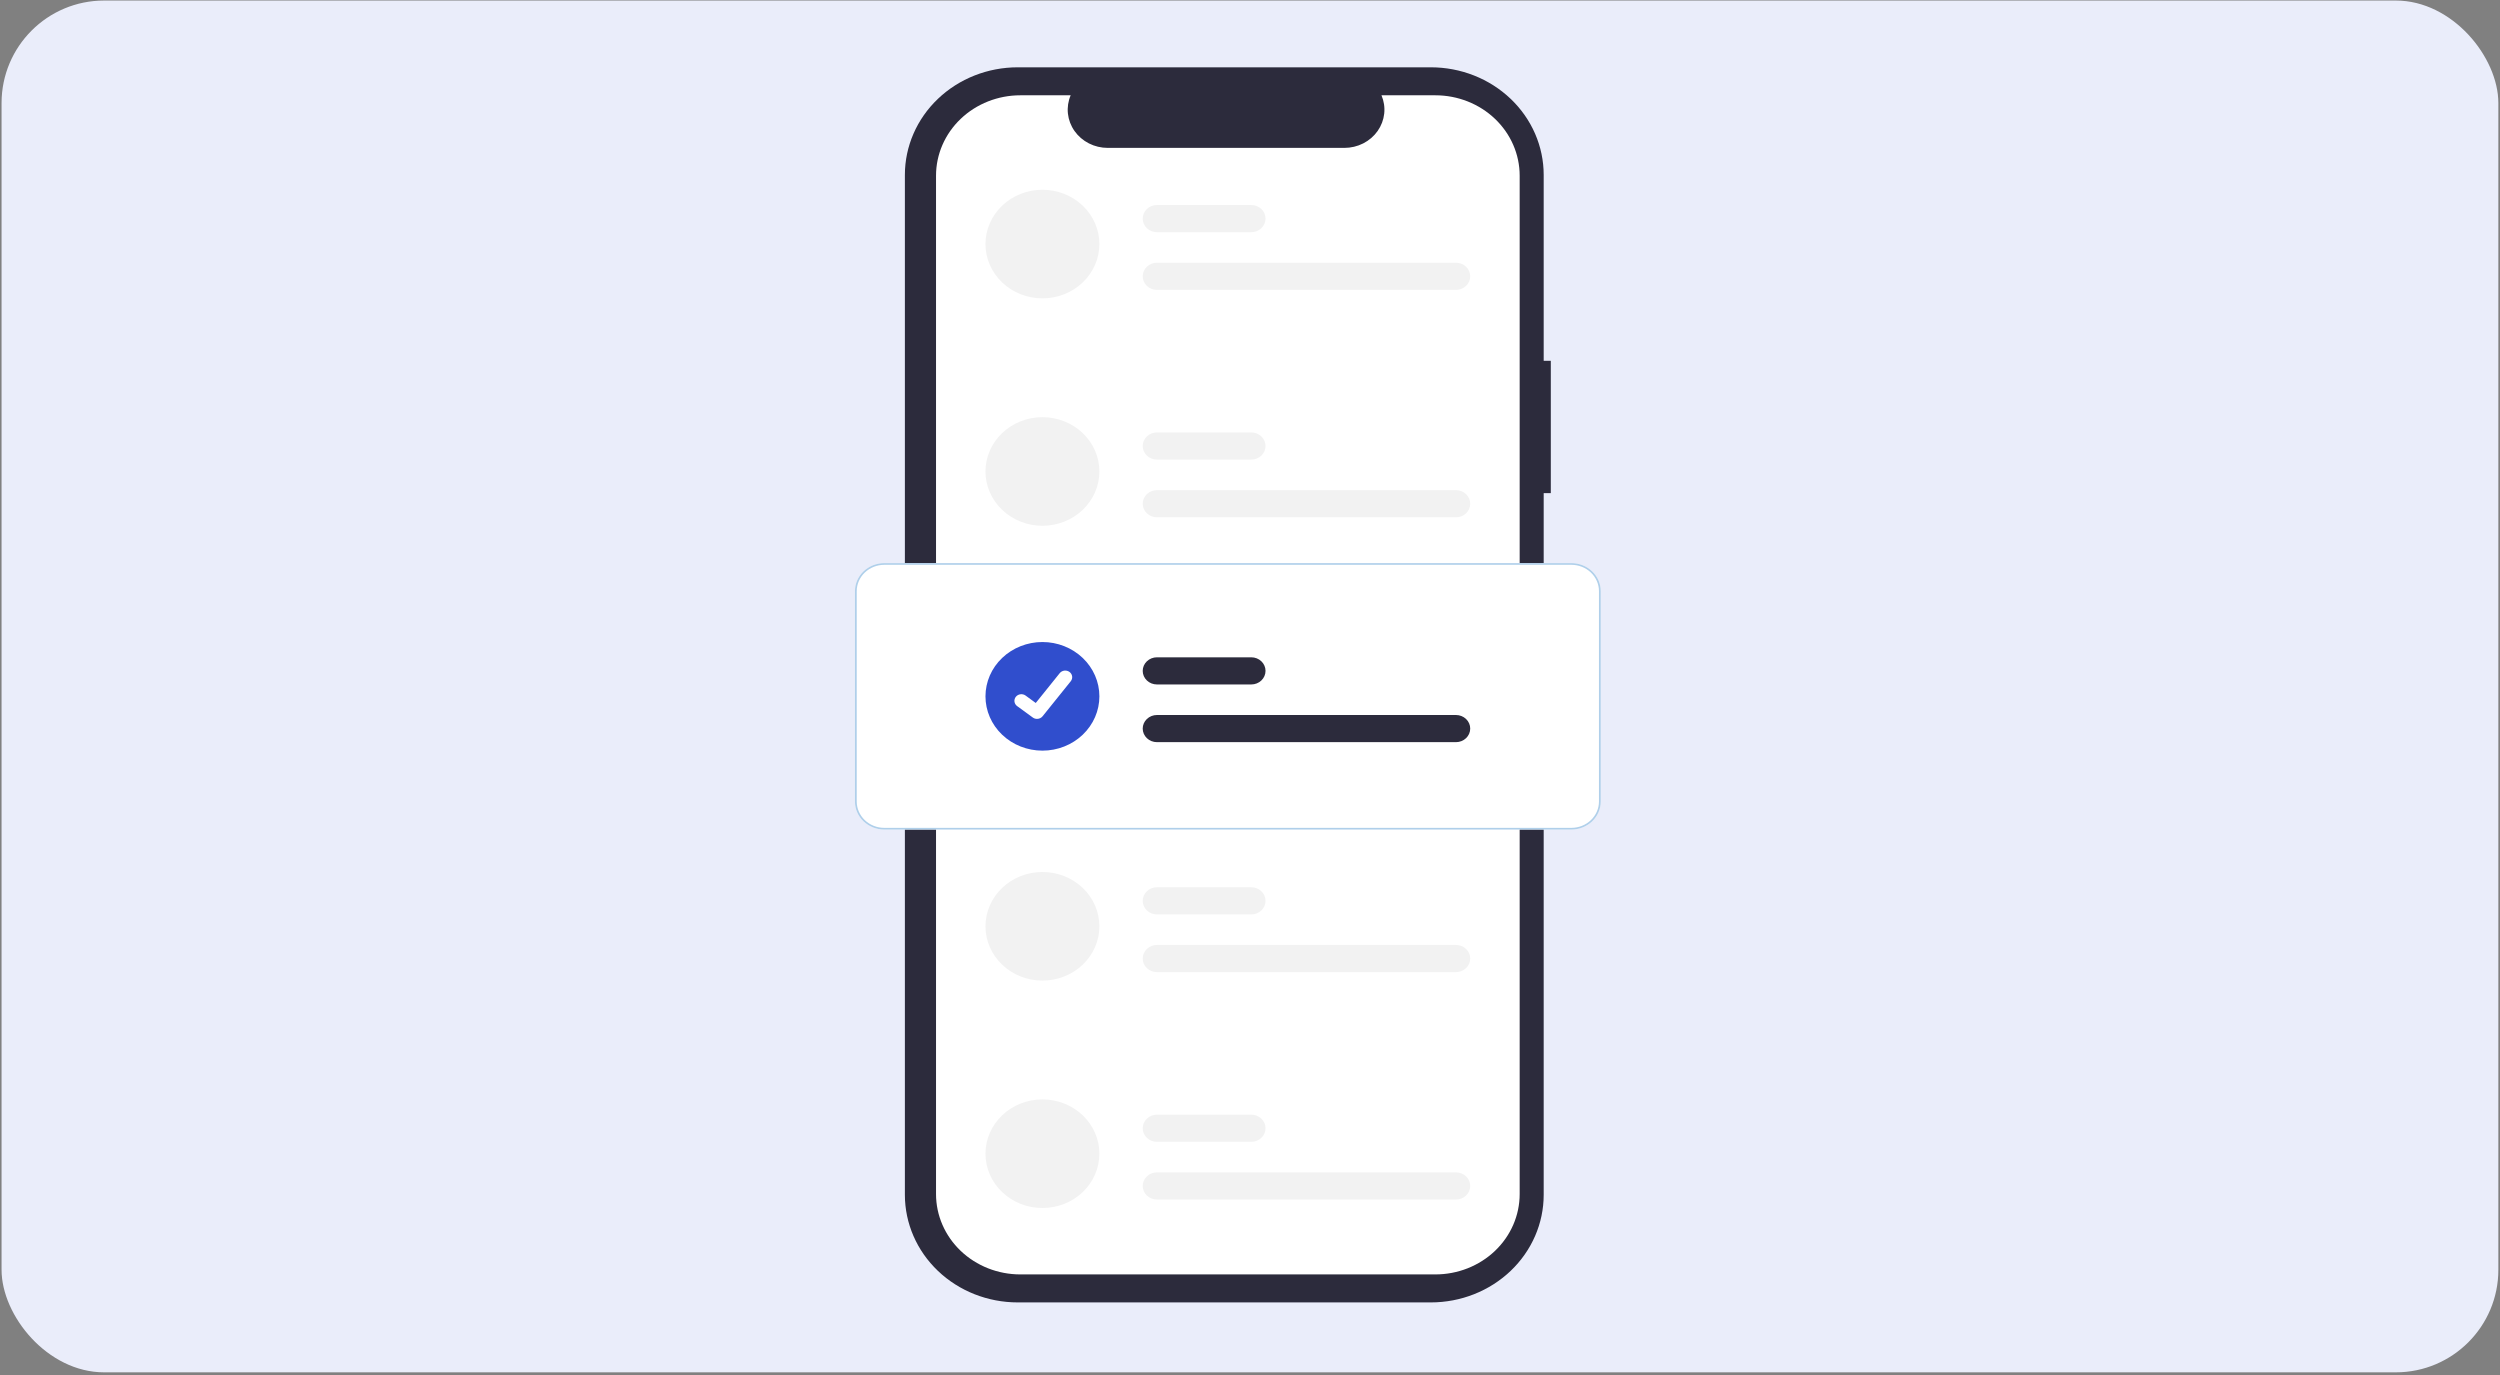 <svg width="780" height="429" viewBox="0 0 780 429" fill="none" xmlns="http://www.w3.org/2000/svg">
<rect x="0" y="0" width="780" height="429" fill="#808080" stroke="none"/>
<rect x="0.487" y="0.169" width="779" height="428" rx="32" fill="#EAEDFA"/>
<path d="M483.851 112.574H481.63V54.571C481.63 50.162 480.72 45.797 478.95 41.724C477.181 37.651 474.587 33.95 471.318 30.833C468.048 27.715 464.167 25.242 459.895 23.555C455.623 21.868 451.045 21 446.421 21H317.534C308.196 21 299.24 24.537 292.637 30.833C286.034 37.128 282.324 45.667 282.324 54.571V372.782C282.324 381.686 286.034 390.225 292.637 396.52C299.24 402.816 308.196 406.353 317.534 406.353H446.421C455.759 406.353 464.715 402.816 471.318 396.52C477.921 390.225 481.63 381.686 481.63 372.782V153.862H483.851L483.851 112.574Z" fill="#2C2B3C"/>
<path d="M474.136 54.805V372.548C474.136 379.197 471.366 385.574 466.435 390.276C461.503 394.978 454.815 397.619 447.841 397.619H318.336C311.362 397.619 304.674 394.978 299.742 390.276C294.811 385.574 292.041 379.197 292.041 372.548V54.805C292.041 48.156 294.811 41.779 299.742 37.077C304.674 32.375 311.362 29.733 318.336 29.733H334.046C333.274 31.542 332.98 33.504 333.19 35.447C333.4 37.389 334.108 39.252 335.25 40.873C336.393 42.494 337.935 43.822 339.743 44.741C341.55 45.66 343.566 46.141 345.614 46.142H419.452C421.5 46.141 423.517 45.66 425.324 44.741C427.131 43.822 428.674 42.494 429.816 40.873C430.959 39.252 431.666 37.389 431.876 35.447C432.086 33.504 431.792 31.542 431.02 29.733H447.841C454.815 29.733 461.503 32.375 466.435 37.077C471.366 41.779 474.136 48.156 474.136 54.805Z" fill="white"/>
<path d="M325.239 59.203C322.905 59.203 320.594 59.641 318.438 60.493C316.282 61.344 314.323 62.592 312.673 64.166C311.023 65.739 309.714 67.607 308.821 69.663C307.927 71.718 307.468 73.922 307.468 76.147C307.468 78.372 307.927 80.575 308.82 82.631C309.714 84.687 311.023 86.555 312.673 88.128C314.323 89.701 316.282 90.949 318.438 91.801C320.594 92.652 322.905 93.091 325.239 93.091C329.952 93.091 334.472 91.305 337.805 88.128C341.137 84.95 343.01 80.641 343.01 76.147C343.01 71.653 341.137 67.343 337.805 64.166C334.472 60.988 329.952 59.203 325.239 59.203Z" fill="#F2F2F2"/>
<path d="M454.266 90.444H360.969C359.79 90.444 358.66 89.997 357.827 89.203C356.994 88.409 356.526 87.331 356.526 86.208C356.526 85.084 356.994 84.007 357.827 83.212C358.66 82.418 359.79 81.972 360.969 81.972H454.266C455.444 81.972 456.574 82.418 457.407 83.212C458.24 84.007 458.708 85.084 458.708 86.208C458.708 87.331 458.24 88.409 457.407 89.203C456.574 89.997 455.444 90.444 454.266 90.444Z" fill="#F2F2F2"/>
<path d="M390.402 72.441H360.969C359.79 72.441 358.66 71.994 357.827 71.2C356.994 70.406 356.526 69.328 356.526 68.205C356.526 67.081 356.994 66.004 357.827 65.209C358.66 64.415 359.79 63.969 360.969 63.969H390.402C391.58 63.969 392.71 64.415 393.543 65.209C394.376 66.004 394.844 67.081 394.844 68.205C394.844 69.328 394.376 70.406 393.543 71.2C392.71 71.994 391.58 72.441 390.402 72.441Z" fill="#F2F2F2"/>
<path d="M325.239 130.155C322.905 130.155 320.594 130.594 318.438 131.445C316.282 132.297 314.323 133.545 312.673 135.118C311.023 136.691 309.714 138.559 308.821 140.615C307.927 142.671 307.468 144.874 307.468 147.099C307.468 149.324 307.927 151.527 308.82 153.583C309.714 155.639 311.023 157.507 312.673 159.08C314.323 160.653 316.282 161.901 318.438 162.753C320.594 163.605 322.905 164.043 325.239 164.043C329.952 164.043 334.472 162.258 337.805 159.08C341.137 155.903 343.01 151.593 343.01 147.099C343.01 142.605 341.137 138.296 337.805 135.118C334.472 131.94 329.952 130.155 325.239 130.155Z" fill="#F2F2F2"/>
<path d="M454.266 161.396H360.969C359.79 161.396 358.66 160.949 357.827 160.155C356.994 159.361 356.526 158.283 356.526 157.16C356.526 156.036 356.994 154.959 357.827 154.165C358.66 153.37 359.79 152.924 360.969 152.924H454.266C455.444 152.924 456.574 153.37 457.407 154.165C458.24 154.959 458.708 156.036 458.708 157.16C458.708 158.283 458.24 159.361 457.407 160.155C456.574 160.949 455.444 161.396 454.266 161.396Z" fill="#F2F2F2"/>
<path d="M390.402 143.393H360.969C359.79 143.393 358.66 142.946 357.827 142.152C356.994 141.358 356.526 140.28 356.526 139.157C356.526 138.033 356.994 136.956 357.827 136.162C358.66 135.367 359.79 134.921 360.969 134.921H390.402C391.58 134.921 392.71 135.367 393.543 136.162C394.376 136.956 394.844 138.033 394.844 139.157C394.844 140.28 394.376 141.358 393.543 142.152C392.71 142.946 391.58 143.393 390.402 143.393Z" fill="#F2F2F2"/>
<path d="M325.239 272.06C320.526 272.06 316.005 273.845 312.673 277.022C309.34 280.2 307.468 284.51 307.468 289.003C307.468 293.497 309.34 297.807 312.673 300.984C316.005 304.162 320.525 305.947 325.239 305.947C329.952 305.947 334.472 304.162 337.805 300.984C341.137 297.807 343.01 293.497 343.01 289.003C343.01 284.51 341.137 280.2 337.805 277.022C334.472 273.845 329.952 272.06 325.239 272.06Z" fill="#F2F2F2"/>
<path d="M454.266 303.3H360.969C359.79 303.3 358.66 302.854 357.827 302.059C356.994 301.265 356.526 300.188 356.526 299.064C356.526 297.941 356.994 296.863 357.827 296.069C358.66 295.274 359.79 294.828 360.969 294.828H454.266C455.444 294.828 456.574 295.274 457.407 296.069C458.24 296.863 458.708 297.941 458.708 299.064C458.708 300.188 458.24 301.265 457.407 302.059C456.574 302.854 455.444 303.3 454.266 303.3Z" fill="#F2F2F2"/>
<path d="M390.402 285.297H360.969C359.79 285.297 358.66 284.851 357.827 284.056C356.994 283.262 356.526 282.185 356.526 281.061C356.526 279.938 356.994 278.86 357.827 278.066C358.66 277.271 359.79 276.825 360.969 276.825H390.402C391.58 276.825 392.71 277.271 393.543 278.066C394.376 278.86 394.844 279.938 394.844 281.061C394.844 282.185 394.376 283.262 393.543 284.056C392.71 284.851 391.58 285.297 390.402 285.297Z" fill="#F2F2F2"/>
<path d="M325.239 343.012C322.905 343.012 320.594 343.45 318.438 344.301C316.282 345.153 314.323 346.401 312.673 347.974C311.023 349.548 309.714 351.416 308.821 353.471C307.927 355.527 307.468 357.73 307.468 359.955C307.468 362.18 307.927 364.384 308.82 366.439C309.714 368.495 311.023 370.363 312.673 371.936C314.323 373.51 316.282 374.758 318.438 375.609C320.594 376.461 322.905 376.899 325.239 376.899C329.952 376.899 334.472 375.114 337.805 371.937C341.137 368.759 343.01 364.449 343.01 359.955C343.01 355.462 341.137 351.152 337.805 347.974C334.472 344.797 329.952 343.012 325.239 343.012Z" fill="#F2F2F2"/>
<path d="M454.266 374.251H360.969C359.79 374.251 358.66 373.805 357.827 373.011C356.994 372.216 356.526 371.139 356.526 370.015C356.526 368.892 356.994 367.814 357.827 367.02C358.66 366.226 359.79 365.779 360.969 365.779H454.266C455.444 365.779 456.574 366.226 457.407 367.02C458.24 367.814 458.708 368.892 458.708 370.015C458.708 371.139 458.24 372.216 457.407 373.011C456.574 373.805 455.444 374.251 454.266 374.251Z" fill="#F2F2F2"/>
<path d="M390.402 356.249H360.969C359.79 356.249 358.66 355.803 357.827 355.009C356.994 354.214 356.526 353.137 356.526 352.013C356.526 350.89 356.994 349.812 357.827 349.018C358.66 348.224 359.79 347.777 360.969 347.777H390.402C391.58 347.777 392.71 348.224 393.543 349.018C394.376 349.812 394.844 350.89 394.844 352.013C394.844 353.137 394.376 354.214 393.543 355.009C392.71 355.803 391.58 356.249 390.402 356.249Z" fill="#F2F2F2"/>
<path d="M490.269 258.823H275.908C273.478 258.82 271.149 257.899 269.431 256.261C267.714 254.623 266.747 252.402 266.745 250.086V184.429C266.747 182.113 267.714 179.892 269.431 178.254C271.149 176.616 273.478 175.695 275.908 175.692H490.269C492.698 175.695 495.027 176.616 496.745 178.254C498.463 179.892 499.429 182.113 499.432 184.429V250.086C499.429 252.402 498.463 254.623 496.745 256.261C495.027 257.899 492.698 258.82 490.269 258.823Z" fill="white"/>
<path d="M325.239 200.313C320.526 200.313 316.005 202.099 312.673 205.276C309.34 208.454 307.468 212.763 307.468 217.257C307.468 221.751 309.34 226.061 312.673 229.238C316.005 232.416 320.525 234.201 325.239 234.201C329.952 234.201 334.472 232.416 337.805 229.238C341.137 226.061 343.01 221.751 343.01 217.257C343.01 212.763 341.137 208.454 337.805 205.276C334.472 202.099 329.952 200.313 325.239 200.313Z" fill="#304ECD"/>
<path d="M454.266 231.553H360.969C359.79 231.553 358.66 231.107 357.827 230.312C356.994 229.518 356.526 228.44 356.526 227.317C356.526 226.194 356.994 225.116 357.827 224.322C358.66 223.527 359.79 223.081 360.969 223.081H454.266C455.444 223.081 456.574 223.527 457.407 224.322C458.24 225.116 458.708 226.194 458.708 227.317C458.708 228.44 458.24 229.518 457.407 230.312C456.574 231.107 455.444 231.553 454.266 231.553Z" fill="#2C2B3C"/>
<path d="M390.402 213.551H360.969C359.79 213.551 358.66 213.105 357.827 212.31C356.994 211.516 356.526 210.438 356.526 209.315C356.526 208.192 356.994 207.114 357.827 206.32C358.66 205.525 359.79 205.079 360.969 205.079H390.402C391.58 205.079 392.71 205.525 393.543 206.32C394.376 207.114 394.844 208.192 394.844 209.315C394.844 210.438 394.376 211.516 393.543 212.31C392.71 213.105 391.58 213.551 390.402 213.551Z" fill="#2C2B3C"/>
<path d="M490.269 258.823H275.908C273.478 258.82 271.149 257.899 269.431 256.261C267.714 254.623 266.747 252.402 266.745 250.086V184.429C266.747 182.113 267.714 179.892 269.431 178.254C271.149 176.616 273.478 175.695 275.908 175.692H490.269C492.698 175.695 495.027 176.616 496.745 178.254C498.463 179.892 499.429 182.113 499.432 184.429V250.086C499.429 252.402 498.463 254.623 496.745 256.261C495.027 257.899 492.698 258.82 490.269 258.823ZM275.908 176.222C273.626 176.224 271.438 177.09 269.824 178.628C268.21 180.167 267.303 182.253 267.3 184.429V250.086C267.303 252.262 268.21 254.348 269.824 255.887C271.438 257.425 273.626 258.291 275.908 258.293H490.269C492.551 258.291 494.739 257.425 496.353 255.887C497.966 254.348 498.874 252.262 498.877 250.086V184.429C498.874 182.253 497.966 180.167 496.353 178.628C494.739 177.09 492.551 176.224 490.269 176.222H275.908Z" fill="#AFCFEA"/>
<path d="M323.553 224.294C323.085 224.295 322.629 224.15 322.255 223.883L322.232 223.866L317.345 220.302C316.888 219.968 316.59 219.474 316.515 218.93C316.44 218.386 316.594 217.835 316.944 217.4C317.295 216.964 317.812 216.679 318.382 216.607C318.953 216.535 319.53 216.682 319.988 217.015L323.153 219.33L330.633 210.025C330.807 209.81 331.023 209.629 331.27 209.493C331.516 209.357 331.789 209.268 332.072 209.233C332.354 209.197 332.641 209.215 332.917 209.285C333.192 209.355 333.45 209.477 333.677 209.642L333.677 209.642L333.631 209.704L333.679 209.642C334.135 209.977 334.434 210.47 334.509 211.015C334.584 211.559 334.43 212.109 334.08 212.545L325.282 223.484C325.078 223.736 324.817 223.94 324.517 224.08C324.218 224.22 323.888 224.293 323.555 224.292L323.553 224.294Z" fill="white"/>
</svg>
